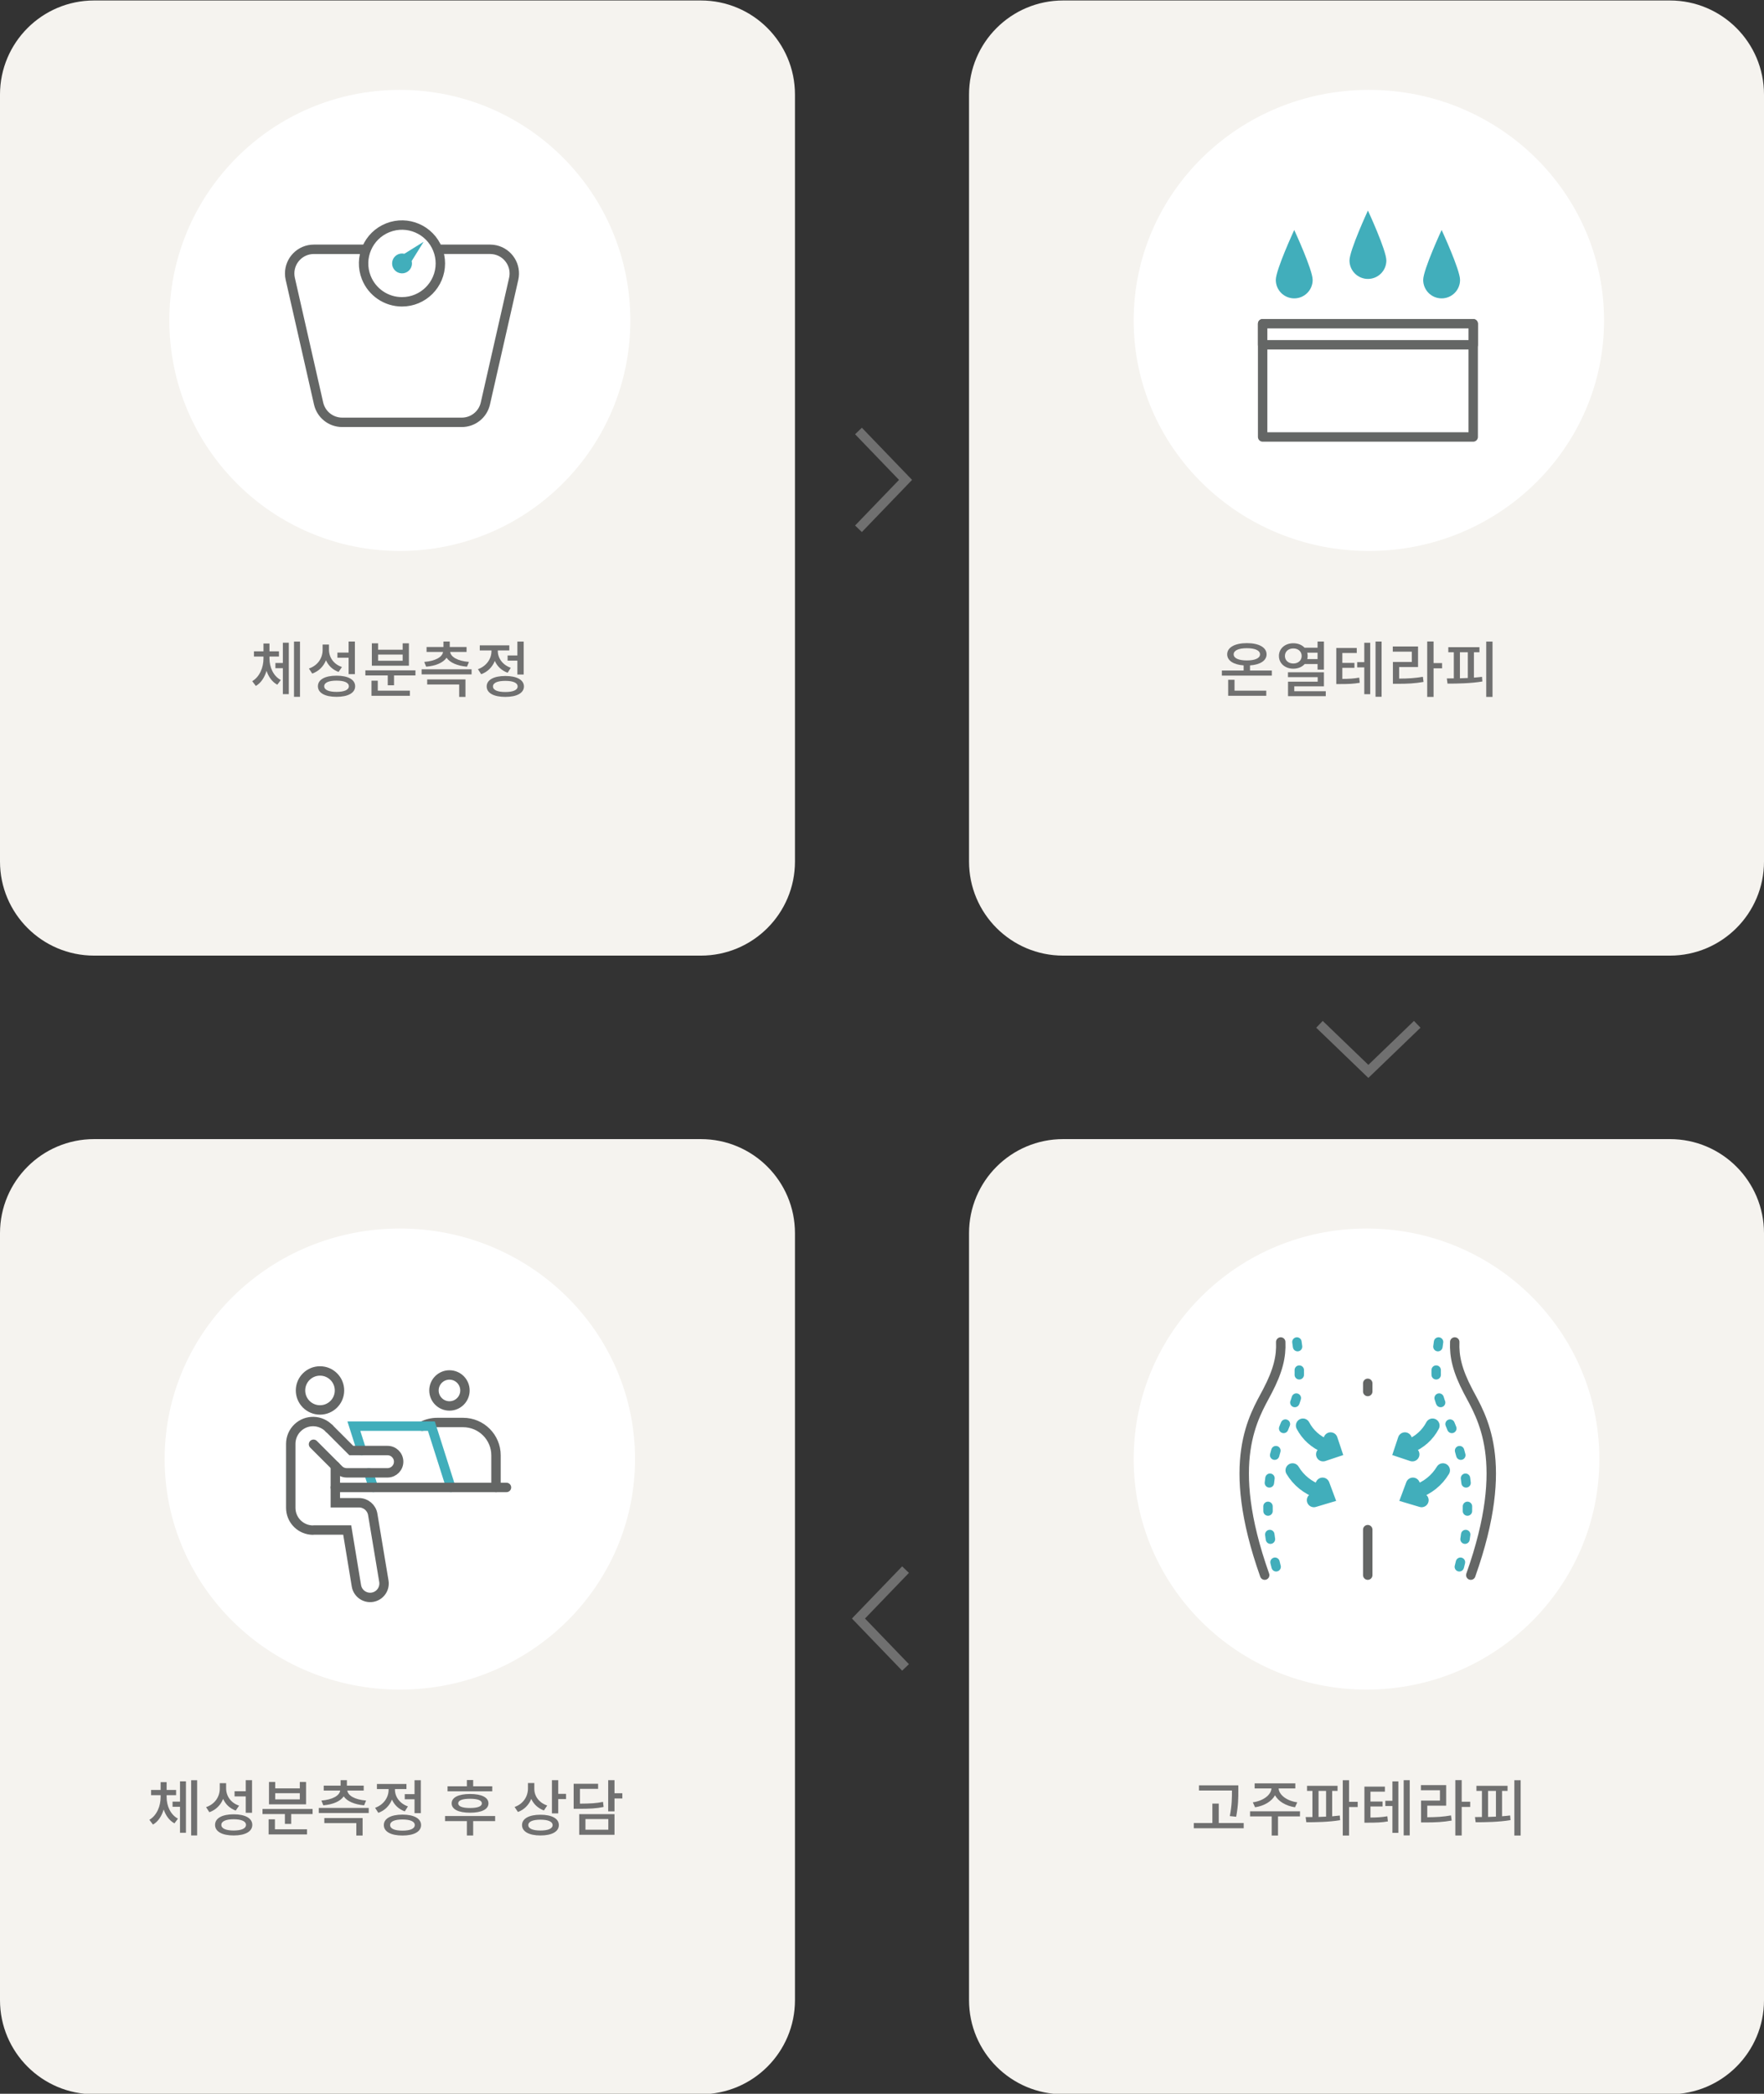 <?xml version="1.0" encoding="utf-8"?>
<!-- Generator: Adobe Illustrator 25.4.1, SVG Export Plug-In . SVG Version: 6.00 Build 0)  -->
<svg version="1.1" id="레이어_1" xmlns="http://www.w3.org/2000/svg" xmlns:xlink="http://www.w3.org/1999/xlink" x="0px"
	 y="0px" width="375px" height="445px" viewBox="0 0 375 445" enable-background="new 0 0 375 445" xml:space="preserve">
<rect x="0" y="0" width="375" height="445" fill="#333333" stroke="none"/>
<path id="패스_133" fill="none" stroke="#707070" stroke-width="2" d="M182.497,91.602l10.006,10.392l-10.006,10.391"
	/>
<g id="_2" transform="translate(206.276)">
	<g id="그룹_445" transform="translate(0)">
		<path id="사각형_370" fill="#F5F3EF" d="M19.724,0.102h129c11.046,0,20,8.954,20,20v163c0,11.046-8.954,20-20,20h-129
			c-11.046,0-20-8.954-20-20v-163C-0.276,9.056,8.678,0.102,19.724,0.102z"/>
		<g enable-background="new    ">
			<path fill="#707070" d="M64.095,142.513v1.079H53.474v-1.079h4.628v-1.093
				c-2.145-0.155-3.497-1.014-3.497-2.353c0-1.482,1.651-2.379,4.187-2.379s4.186,0.896,4.186,2.379
				c0,1.339-1.365,2.21-3.522,2.353v1.093H64.095z M56.165,146.79h6.747v1.093h-8.1v-3.406h1.353
				V146.79z M58.791,140.368c1.729,0,2.795-0.468,2.795-1.3s-1.066-1.3-2.795-1.3
				c-1.742,0-2.809,0.468-2.809,1.3S57.049,140.368,58.791,140.368z"/>
			<path fill="#707070" d="M71.076,141.135c-0.532,0.61-1.403,0.987-2.404,0.987
				c-1.769,0-3.068-1.131-3.068-2.704c0-1.586,1.3-2.704,3.068-2.704c0.987,0,1.833,0.352,2.379,0.949
				h2.769v-1.312h1.353v5.967h-1.353v-1.183H71.076z M68.671,141.018c1.014,0,1.768-0.638,1.768-1.6
				s-0.754-1.599-1.768-1.599c-1.04,0-1.794,0.637-1.794,1.599S67.631,141.018,68.671,141.018z
				 M75.561,146.907v1.054h-8.021v-3.081h6.306v-0.963h-6.318v-1.04h7.645v2.99H68.866v1.04H75.561z
				 M71.622,138.716c0.064,0.222,0.091,0.455,0.091,0.702c0,0.222-0.026,0.455-0.078,0.663h2.184
				v-1.365H71.622z"/>
			<path fill="#707070" d="M79.083,144.293c1.443-0.013,2.432-0.064,3.589-0.272l0.117,1.092
				c-1.326,0.234-2.432,0.273-4.213,0.273h-0.779v-7.671h4.354v1.079h-3.068v2.094h2.574v1.053h-2.574
				V144.293z M83.751,136.611h1.261v10.934h-1.261v-5.708h-1.509v-1.104h1.509V136.611z M87.43,136.351
				v11.739h-1.287v-11.739H87.43z"/>
			<path fill="#707070" d="M91.161,144.229c1.925-0.013,3.394-0.091,5.045-0.39l0.143,1.092
				c-1.807,0.325-3.38,0.403-5.551,0.403h-0.963v-4.642h4.018v-2.197h-4.043v-1.092h5.369v4.368h-4.018
				V144.229z M100.287,142.044h-1.808v6.071H97.128V136.337h1.352v4.59h1.808V142.044z"/>
			<path fill="#707070" d="M107.06,144.021c0.585-0.039,1.157-0.104,1.716-0.169l0.078,0.988
				c-2.509,0.416-5.278,0.455-7.41,0.455l-0.143-1.105c0.454,0,0.962,0,1.481-0.013v-5.552h-1.17
				v-1.079h6.617v1.079h-1.17V144.021z M104.082,144.164c0.547-0.025,1.118-0.039,1.678-0.064v-5.474
				h-1.678V144.164z M111.012,136.364v11.752h-1.339v-11.752H111.012z"/>
		</g>
	</g>
	<g id="detox-icon2" transform="translate(34.884 19.028)">
		<ellipse id="타원_55" fill="#FFFFFF" cx="49.84" cy="49.075" rx="50" ry="49"/>
		<g id="그룹_584" transform="translate(27.259 25.617)">
			<g id="그룹_583" transform="translate(2.797 0)">
				<path id="패스_965" fill="#41AEBB" d="M7.836,14.852c0,2.164-1.754,3.918-3.918,3.918
					c-2.164,0-3.918-1.754-3.918-3.918c0-2.164,3.918-10.617,3.918-10.617S7.836,12.687,7.836,14.852z"/>
				<path id="패스_966" fill="#41AEBB" d="M23.503,10.719c0,2.164-1.754,3.918-3.918,3.918
					c-2.164,0-3.918-1.754-3.918-3.918c0-2.164,3.918-10.617,3.918-10.617S23.503,8.555,23.503,10.719z"/>
				<path id="패스_967" fill="#41AEBB" d="M39.17,14.852c0,2.164-1.754,3.918-3.918,3.918
					c-2.164,0-3.918-1.754-3.918-3.918c0-2.164,3.918-10.617,3.918-10.617S39.17,12.687,39.17,14.852z"/>
			</g>
			
				<rect id="사각형_379" x="0" y="24.158" fill="#FFFFFF" stroke="#646665" stroke-width="2" stroke-linejoin="round" width="44.763" height="24.068"/>
			
				<rect id="사각형_380" x="0" y="24.158" fill="#FFFFFF" stroke="#646665" stroke-width="2" stroke-linejoin="round" width="44.763" height="4.476"/>
		</g>
	</g>
</g>
<g id="_1">
	<path id="사각형_369" fill="#F5F3EF" d="M20,0.102h129c11.046,0,20,8.954,20,20v163c0,11.046-8.954,20-20,20H20
		c-11.046,0-20-8.954-20-20v-163C0,9.056,8.954,0.102,20,0.102z"/>
	<g enable-background="new    ">
		<path fill="#707070" d="M57.286,139.952c0,1.833,0.793,3.705,2.405,4.576l-0.741,1.001
			c-1.105-0.598-1.859-1.677-2.288-2.951c-0.416,1.378-1.157,2.562-2.275,3.211l-0.767-1.014
			c1.612-0.949,2.392-2.951,2.392-4.823v-0.416h-2.028v-1.104h2.028v-1.664h1.274v1.664h2.015v1.104
			h-2.015V139.952z M60.133,136.598h1.261v10.933H60.133v-5.524h-1.586v-1.093h1.586V136.598z
			 M63.773,136.364v11.739h-1.274v-11.739H63.773z"/>
		<path fill="#707070" d="M71.976,142.812c-1.261-0.455-2.171-1.339-2.678-2.483
			c-0.52,1.3-1.508,2.327-2.925,2.834l-0.702-1.079c1.885-0.637,2.912-2.223,2.912-3.938v-1.157
			h1.352v1.092c0,1.625,0.975,3.095,2.756,3.68L71.976,142.812z M75.5,145.854
			c0,1.417-1.508,2.249-3.965,2.249c-2.444,0-3.952-0.832-3.952-2.249s1.508-2.249,3.952-2.249
			C73.991,143.605,75.5,144.437,75.5,145.854z M74.161,145.854c0-0.767-0.962-1.196-2.626-1.196
			s-2.613,0.43-2.613,1.196s0.949,1.196,2.613,1.196S74.161,146.621,74.161,145.854z M74.108,139.795
			h-2.379v-1.092h2.379v-2.353h1.339v6.929H74.108V139.795z"/>
		<path fill="#707070" d="M88.317,142.474v1.079h-4.55v2.093h-1.339v-2.093h-4.758v-1.079H88.317z
			 M80.309,146.79h6.825v1.093h-8.164v-3.211h1.339V146.79z M86.926,141.486h-7.878v-4.758h1.326
			v1.364h5.226v-1.364h1.326V141.486z M85.6,139.12h-5.226v1.313h5.226V139.12z"/>
		<path fill="#707070" d="M100.251,142.252v1.079H89.63v-1.079H100.251z M90.189,140.68
			c2.379-0.183,3.861-1.054,3.991-2.119h-3.497v-1.054H94.271v-1.156h1.339v1.156h3.575v1.054h-3.484
			c0.13,1.065,1.599,1.937,3.991,2.119l-0.416,1.014c-2.041-0.169-3.614-0.845-4.342-1.898
			c-0.728,1.054-2.301,1.729-4.342,1.898L90.189,140.68z M90.813,144.398h8.138v3.718H97.612v-2.639
			h-6.799V144.398z"/>
		<path fill="#707070" d="M107.921,142.981c-1.3-0.455-2.236-1.378-2.73-2.509
			c-0.52,1.287-1.508,2.327-2.899,2.82l-0.689-1.065c1.82-0.65,2.873-2.21,2.873-3.822v-0.169
			h-2.483v-1.079h6.279v1.079h-2.444v0.156c0,1.469,1.001,2.925,2.756,3.536L107.921,142.981z
			 M111.379,145.893c0,1.404-1.508,2.223-3.952,2.223c-2.457,0-3.965-0.818-3.965-2.223
			c0-1.391,1.508-2.223,3.965-2.223C109.871,143.67,111.379,144.502,111.379,145.893z M110.041,145.893
			c0-0.768-0.962-1.184-2.613-1.184c-1.677,0-2.626,0.416-2.626,1.184c0,0.767,0.949,1.183,2.626,1.183
			C109.078,147.076,110.041,146.66,110.041,145.893z M109.988,139.315v-2.951h1.339v6.994h-1.339v-2.951
			h-2.08v-1.092H109.988z"/>
	</g>
	<g id="detox-icon1" transform="translate(35.941 19.028)">
		<circle id="타원_54" fill="#FFFFFF" cx="49.059" cy="49.075" r="49"/>
		<g id="그룹_593" transform="translate(25.638 28.696)">
			<path id="패스_974" fill="#FFFFFF" stroke="#646665" stroke-width="3" stroke-miterlimit="10" d="M32.035,8.261"/>
			<path id="패스_975" fill="none" stroke="#646665" stroke-width="2" stroke-miterlimit="10" d="M16.294,5.261H5.138
				C2.3,5.261,0,7.562,0,10.399c0,0.383,0.043,0.764,0.128,1.138l6.022,26.5
				c0.532,2.339,2.611,3.999,5.01,4h25.434c2.399,0,4.479-1.66,5.01-4l6.022-26.5
				c0.628-2.768-1.107-5.522-3.876-6.15c-0.372-0.085-0.753-0.127-1.135-0.127H31.457"/>
			<path id="패스_976" fill="none" stroke="#646665" stroke-width="2" stroke-miterlimit="10" d="M31.459,5.261
				c-1.659-4.189-6.4-6.24-10.589-4.581c-4.189,1.659-6.24,6.4-4.581,10.589
				c1.232,3.112,4.241,5.155,7.588,5.154l0,0c4.506-0.001,8.158-3.654,8.158-8.16l0,0
				C32.035,7.235,31.839,6.216,31.459,5.261z"/>
			<path id="패스_841" fill="#41AEBB" d="M24.381,6.212c-1.134-0.273-2.275,0.425-2.547,1.559
				c-0.273,1.134,0.425,2.275,1.559,2.547c1.134,0.273,2.275-0.425,2.547-1.559
				c0.039-0.163,0.059-0.33,0.059-0.497c-0.002-0.169-0.024-0.337-0.067-0.5l2.546-4.1L24.381,6.212z"/>
		</g>
	</g>
</g>
<g>
	<path id="패스_844" fill="none" stroke="#707070" stroke-width="2" d="M192.502,354.385l-10.006-10.392
		l10.006-10.391"/>
	<g id="_5" transform="translate(0.276 231.704)">
		<path id="사각형_372" fill="#F5F3EF" d="M19.724,10.398h129c11.046,0,20,8.954,20,20v163c0,11.046-8.954,20-20,20h-129
			c-11.046,0-20-8.954-20-20v-163C-0.276,19.352,8.678,10.398,19.724,10.398z"/>
		<g enable-background="new    ">
			<path fill="#707070" d="M35.145,150.248c0,1.833,0.793,3.705,2.405,4.576l-0.741,1.001
				c-1.105-0.598-1.859-1.677-2.288-2.951c-0.416,1.378-1.157,2.562-2.275,3.211l-0.767-1.014
				c1.612-0.949,2.392-2.951,2.392-4.823v-0.416h-2.028v-1.104h2.028v-1.664h1.274v1.664h2.015v1.104
				H35.145V150.248z M37.992,146.894h1.261v10.933h-1.261v-5.524h-1.586v-1.093h1.586V146.894z
				 M41.632,146.66v11.739h-1.274v-11.739H41.632z"/>
			<path fill="#707070" d="M49.835,153.108c-1.261-0.455-2.171-1.339-2.678-2.483
				c-0.52,1.3-1.508,2.327-2.925,2.834l-0.702-1.079c1.885-0.637,2.912-2.223,2.912-3.938v-1.157
				h1.352v1.092c0,1.625,0.975,3.095,2.756,3.68L49.835,153.108z M53.358,156.15
				c0,1.417-1.508,2.249-3.965,2.249c-2.444,0-3.952-0.832-3.952-2.249s1.508-2.249,3.952-2.249
				C51.85,153.901,53.358,154.733,53.358,156.15z M52.019,156.15c0-0.767-0.962-1.196-2.626-1.196
				s-2.613,0.43-2.613,1.196s0.949,1.196,2.613,1.196S52.019,156.917,52.019,156.15z M51.967,150.091
				h-2.379v-1.092h2.379v-2.353h1.339v6.929h-1.339V150.091z"/>
			<path fill="#707070" d="M66.176,152.77v1.079h-4.55v2.093h-1.339v-2.093h-4.758v-1.079H66.176z
				 M58.168,157.086h6.825v1.093h-8.164v-3.211h1.339V157.086z M64.785,151.782H56.907v-4.758h1.326
				v1.364h5.226v-1.364h1.326V151.782z M63.459,149.416h-5.226v1.313h5.226V149.416z"/>
			<path fill="#707070" d="M78.11,152.548v1.079H67.489v-1.079H78.11z M68.048,150.976
				c2.379-0.183,3.861-1.054,3.991-2.119h-3.497v-1.054h3.588v-1.156h1.339v1.156h3.575v1.054h-3.484
				c0.13,1.065,1.599,1.937,3.991,2.119l-0.416,1.014c-2.041-0.169-3.614-0.845-4.342-1.898
				c-0.728,1.054-2.301,1.729-4.342,1.898L68.048,150.976z M68.672,154.694h8.138v3.718h-1.339v-2.639
				h-6.799V154.694z"/>
			<path fill="#707070" d="M85.78,153.277c-1.3-0.455-2.236-1.378-2.73-2.509
				c-0.52,1.287-1.508,2.327-2.899,2.82l-0.689-1.065c1.82-0.65,2.873-2.21,2.873-3.822v-0.169
				h-2.483v-1.079h6.279v1.079h-2.444v0.156c0,1.469,1.001,2.925,2.756,3.536L85.78,153.277z
				 M89.238,156.189c0,1.404-1.508,2.223-3.952,2.223c-2.457,0-3.965-0.818-3.965-2.223
				c0-1.391,1.508-2.223,3.965-2.223C87.73,153.966,89.238,154.798,89.238,156.189z M87.899,156.189
				c0-0.768-0.962-1.184-2.613-1.184c-1.677,0-2.626,0.416-2.626,1.184
				c0,0.767,0.949,1.183,2.626,1.183C86.937,157.372,87.899,156.956,87.899,156.189z M87.847,149.611
				v-2.951h1.339v6.994h-1.339v-2.951h-2.08v-1.092H87.847z"/>
			<path fill="#707070" d="M104.981,155.344h-4.667v3.067h-1.339v-3.067h-4.641v-1.079h10.647V155.344z
				 M104.37,149.012h-9.503v-1.065h4.108v-1.326h1.339v1.326H104.37V149.012z M99.651,149.585
				c2.444,0,3.913,0.715,3.913,1.989s-1.469,1.989-3.913,1.989c-2.444,0-3.913-0.715-3.913-1.989
				S97.206,149.585,99.651,149.585z M99.651,150.599c-1.638,0-2.522,0.338-2.522,0.975
				s0.884,0.988,2.522,0.988s2.509-0.352,2.509-0.988S101.289,150.599,99.651,150.599z"/>
			<path fill="#707070" d="M115.354,153.082c-1.261-0.455-2.197-1.352-2.691-2.457
				c-0.52,1.274-1.482,2.288-2.834,2.782l-0.715-1.066c1.846-0.637,2.847-2.235,2.847-3.926v-1.157
				h1.352v1.262c0,1.508,1.001,2.938,2.743,3.51L115.354,153.082z M118.527,156.189
				c0,1.391-1.482,2.21-3.913,2.21c-2.418,0-3.914-0.819-3.914-2.21
				c0-1.378,1.495-2.197,3.914-2.197C117.045,153.992,118.527,154.811,118.527,156.189z M117.201,156.189
				c0-0.729-0.949-1.145-2.587-1.145c-1.638,0-2.587,0.416-2.587,1.145c0,0.754,0.949,1.157,2.587,1.157
				C116.251,157.346,117.201,156.943,117.201,156.189z M120.06,149.559v1.104h-1.664v3.042h-1.339v-7.059
				h1.339v2.912H120.06z"/>
			<path fill="#707070" d="M128.043,152.34c-1.521,0.325-2.899,0.391-5.421,0.391h-0.949v-5.317h5.2v1.079
				h-3.861v3.146c2.223-0.014,3.484-0.078,4.901-0.378L128.043,152.34z M122.856,153.862h7.501v4.395
				h-7.501V153.862z M124.182,157.177h4.862v-2.263h-4.862V157.177z M132.021,150.534h-1.664v2.743h-1.339
				v-6.63h1.339v2.781h1.664V150.534z"/>
		</g>
		<g id="detox-icon4" transform="translate(34.884 19.028)">
			<ellipse id="타원_57" fill="#FFFFFF" cx="49.84" cy="59.371" rx="50" ry="49"/>
			<g id="그룹_592" transform="translate(26.653 30.543)">
				<g id="그룹_585" transform="translate(27.934 10.956)">
					<path id="패스_968" fill="none" stroke="#646665" stroke-width="2" stroke-linecap="round" stroke-miterlimit="10" d="
						M0,10.881c0.992-0.514,2.092-0.781,3.209-0.779h5.5c3.859-0,6.988,3.129,6.988,6.988
						c0,0,0,0,0,0v6.814"/>
				</g>
				<g id="그룹_586" transform="translate(2.071 0)">
					<path id="패스_969" fill="none" stroke="#646665" stroke-width="2" stroke-linecap="round" stroke-miterlimit="10" d="
						M8.286,14.245c0-2.288-1.855-4.143-4.143-4.143C1.855,10.102,0,11.957,0,14.245
						s1.855,4.143,4.143,4.143l0,0C6.431,18.388,8.286,16.533,8.286,14.245z"/>
				</g>
				<g id="그룹_587" transform="translate(30.442 0.849)">
					<path id="패스_970" fill="none" stroke="#646665" stroke-width="2" stroke-linecap="round" stroke-miterlimit="10" d="
						M3.294,10.102c-1.819-0-3.294,1.475-3.294,3.294s1.475,3.294,3.294,3.294
						s3.294-1.475,3.294-3.294c0-0,0-0,0-0C6.585,11.578,5.112,10.105,3.294,10.102z"/>
				</g>
				<g id="그룹_588" transform="translate(0 10.752)">
					<path id="패스_971" fill="none" stroke="#646665" stroke-width="2" stroke-linecap="round" stroke-miterlimit="10" d="
						M8.18,11.589c-1.794-1.903-4.791-1.991-6.693-0.197C0.538,12.287,0,13.533,0,14.837v13.613
						c0.003,2.412,1.818,4.436,4.215,4.7c0.271,0.038,0.545,0.038,0.816,0h6.967l1.956,11.861
						c0.269,1.612,1.793,2.701,3.406,2.433c1.612-0.269,2.701-1.793,2.433-3.405l-2.368-14.205
						c-0.238-1.427-1.473-2.472-2.919-2.472H9.474v-7.8"/>
				</g>
				<g id="그룹_589" transform="translate(13.417 11.737)">
					<path id="패스_972" fill="none" stroke="#41AEBB" stroke-width="2" stroke-linecap="round" stroke-miterlimit="10" d="
						M1.655,15.308L0,10.102h16.474l4.141,13.021"/>
					
						<line id="선_24" fill="none" stroke="#41AEBB" stroke-width="2" stroke-linecap="round" stroke-miterlimit="10" x1="4.141" y1="23.123" x2="3.153" y2="20.017"/>
				</g>
				<g id="그룹_591" transform="translate(4.836 12.234)">
					<g id="그룹_590">
						<path id="패스_973" fill="none" stroke="#646665" stroke-width="2" stroke-linecap="round" stroke-miterlimit="10" d="
							M3.348,10.102l4.682,4.682h7.65c1.308-0.027,2.389,1.011,2.416,2.319
							c0.027,1.308-1.011,2.389-2.319,2.416c-0.032,0.001-0.065,0.001-0.097,0H7.049
							c-0.628-0-1.23-0.25-1.674-0.694l-5.376-5.377"/>
					</g>
				</g>
				
					<line id="선_25" fill="none" stroke="#646665" stroke-width="2" stroke-linecap="round" stroke-miterlimit="10" x1="9.47" y1="34.86" x2="45.856" y2="34.86"/>
			</g>
		</g>
	</g>
	<g id="_3" transform="translate(206 231.704)">
		<path id="사각형_371" fill="#F5F3EF" d="M20,10.398h129c11.046,0,20,8.954,20,20v163c0,11.046-8.954,20-20,20H20
			c-11.046,0-20-8.954-20-20v-163C0,19.352,8.954,10.398,20,10.398z"/>
		<g enable-background="new    ">
			<path fill="#707070" d="M58.392,155.76v1.104H47.783v-1.104h3.952v-4.135h1.352v4.135H58.392z
				 M55.896,148.843H48.888v-1.092h8.359v1.157c0,1.456,0,3.081-0.455,5.512l-1.352-0.143
				c0.455-2.301,0.455-3.965,0.455-5.369V148.843z"/>
			<path fill="#707070" d="M70.352,154.343h-4.667v4.068h-1.34v-4.068h-4.602v-1.079h10.621L70.352,154.343z
				 M60.328,151.353c2.236-0.299,3.887-1.586,3.965-2.951h-3.575v-1.079h8.646v1.079h-3.549
				c0.078,1.365,1.729,2.652,3.965,2.951l-0.481,1.053c-1.937-0.286-3.536-1.248-4.251-2.548
				c-0.715,1.3-2.301,2.262-4.238,2.548L60.328,151.353z"/>
			<path fill="#707070" d="M77.202,154.33c0.546-0.052,1.092-0.104,1.612-0.169l0.078,0.988
				c-2.432,0.403-5.148,0.442-7.189,0.442l-0.144-1.105c0.442,0,0.937,0,1.443,0v-5.564H71.858v-1.079
				h6.487v1.079h-1.144V154.33z M74.303,154.46c0.521-0.013,1.066-0.039,1.6-0.064v-5.474h-1.6
				V154.46z M82.623,152.354h-1.833v6.058h-1.339v-11.752h1.339v4.589h1.833V152.354z"/>
			<path fill="#707070" d="M85.34,154.589c1.443-0.013,2.431-0.064,3.588-0.272l0.117,1.092
				c-1.326,0.234-2.431,0.273-4.212,0.273h-0.78v-7.671h4.355v1.079h-3.068v2.094h2.574v1.053h-2.574
				V154.589z M90.007,146.907h1.262v10.934h-1.262v-5.708h-1.508v-1.104h1.508V146.907z M93.687,146.647
				v11.739h-1.287v-11.739H93.687z"/>
			<path fill="#707070" d="M97.417,154.525c1.924-0.013,3.393-0.091,5.044-0.39l0.144,1.092
				c-1.808,0.325-3.381,0.403-5.552,0.403h-0.962v-4.642h4.018v-2.197h-4.044v-1.092h5.369v4.368h-4.017
				V154.525z M106.543,152.34h-1.807v6.071h-1.353v-11.778h1.353v4.59h1.807V152.34z"/>
			<path fill="#707070" d="M113.316,154.317c0.585-0.039,1.156-0.104,1.716-0.169l0.078,0.988
				c-2.51,0.416-5.278,0.455-7.41,0.455l-0.144-1.105c0.455,0,0.962,0,1.482-0.013v-5.552h-1.17
				v-1.079h6.617v1.079h-1.17V154.317z M110.339,154.46c0.546-0.025,1.118-0.039,1.677-0.064v-5.474
				h-1.677V154.46z M117.269,146.66v11.752h-1.34v-11.752H117.269z"/>
		</g>
		<g id="detox-icon3" transform="translate(34.884 19.028)">
			<ellipse id="타원_57-2" fill="#FFFFFF" cx="49.616" cy="59.371" rx="49.5" ry="49"/>
			<g id="그룹_604" transform="translate(23.616 24.385)">
				<g id="그룹_597" transform="translate(0 0)">
					<g id="그룹_594" transform="translate(5.053)">
						
							<path id="패스_977" fill="none" stroke="#41AEBB" stroke-width="2" stroke-linecap="round" stroke-miterlimit="10" stroke-dasharray="1,5" d="
							M6.151,10.102c0,0,1.365,8.033-0.365,12.679s-9.563,16.743-3.552,36.874"/>
						
							<path id="패스_978" fill="none" stroke="#41AEBB" stroke-width="2" stroke-linecap="round" stroke-miterlimit="10" stroke-dasharray="1,5" d="
							M36.265,10.102c0,0-1.366,8.033,0.364,12.679s9.564,16.743,3.552,36.874"/>
					</g>
					<g id="그룹_595">
						<path id="패스_979" fill="none" stroke="#646665" stroke-width="2" stroke-linecap="round" stroke-miterlimit="10" d="
							M7.763,10.102c0.135,3.06-0.536,6.08-2.834,10.465c-2.837,5.41-9.194,14.808-0.575,39.089"/>
						<path id="패스_980" fill="none" stroke="#646665" stroke-width="2" stroke-linecap="round" stroke-miterlimit="10" d="
							M44.759,10.102c-0.134,3.06,0.536,6.08,2.835,10.465c2.837,5.41,9.194,14.808,0.574,39.089"/>
					</g>
					<g id="그룹_596" transform="translate(26.261 8.786)">
						
							<line id="선_26" fill="none" stroke="#646665" stroke-width="2" stroke-linecap="round" stroke-miterlimit="10" x1="0" y1="41.202" x2="0" y2="50.869"/>
						
							<line id="선_27" fill="none" stroke="#646665" stroke-width="2" stroke-linecap="round" stroke-miterlimit="10" x1="0" y1="10.102" x2="0" y2="11.842"/>
					</g>
				</g>
				<g id="그룹_600" transform="translate(12.486 17.767)">
					<g id="그룹_598">
						<path id="패스_981" fill="none" stroke="#41AEBB" stroke-width="3" stroke-linecap="round" stroke-miterlimit="10" d="
							M0,10.1c1.039,1.982,2.753,3.525,4.833,4.35"/>
						<path id="패스_982" fill="none" stroke="#41AEBB" stroke-width="3" stroke-linecap="round" stroke-miterlimit="10" d="
							M4.286,16.214l2.385-0.795l-0.795-2.384"/>
					</g>
					<g id="그룹_599" transform="translate(20.881)">
						<path id="패스_983" fill="none" stroke="#41AEBB" stroke-width="3" stroke-linecap="round" stroke-miterlimit="10" d="
							M6.671,10.1c-1.039,1.982-2.754,3.525-4.834,4.35"/>
						<path id="패스_984" fill="none" stroke="#41AEBB" stroke-width="3" stroke-linecap="round" stroke-miterlimit="10" d="
							M2.385,16.214l-2.384-0.795l0.795-2.384"/>
					</g>
				</g>
				<g id="그룹_603" transform="translate(10.279 27.276)">
					<g id="그룹_601">
						<path id="패스_985" fill="none" stroke="#41AEBB" stroke-width="3" stroke-linecap="round" stroke-miterlimit="10" d="
							M0,10.102c1.27,2.126,3.259,3.728,5.607,4.516"/>
						<path id="패스_986" fill="none" stroke="#41AEBB" stroke-width="3" stroke-linecap="round" stroke-miterlimit="10" d="
							M4.535,16.446l2.766-0.825l-0.922-2.475"/>
					</g>
					<g id="그룹_602" transform="translate(24.663)">
						<path id="패스_987" fill="none" stroke="#41AEBB" stroke-width="3" stroke-linecap="round" stroke-miterlimit="10" d="
							M7.299,10.102c-1.271,2.126-3.26,3.728-5.608,4.516"/>
						<path id="패스_988" fill="none" stroke="#41AEBB" stroke-width="3" stroke-linecap="round" stroke-miterlimit="10" d="
							M2.766,16.446L0,15.621l0.922-2.475"/>
					</g>
				</g>
			</g>
		</g>
	</g>
</g>
<path id="패스_992" fill="none" stroke="#707070" stroke-width="2" d="M301.283,217.704l-10.392,10.006l-10.391-10.006
	"/>
</svg>
